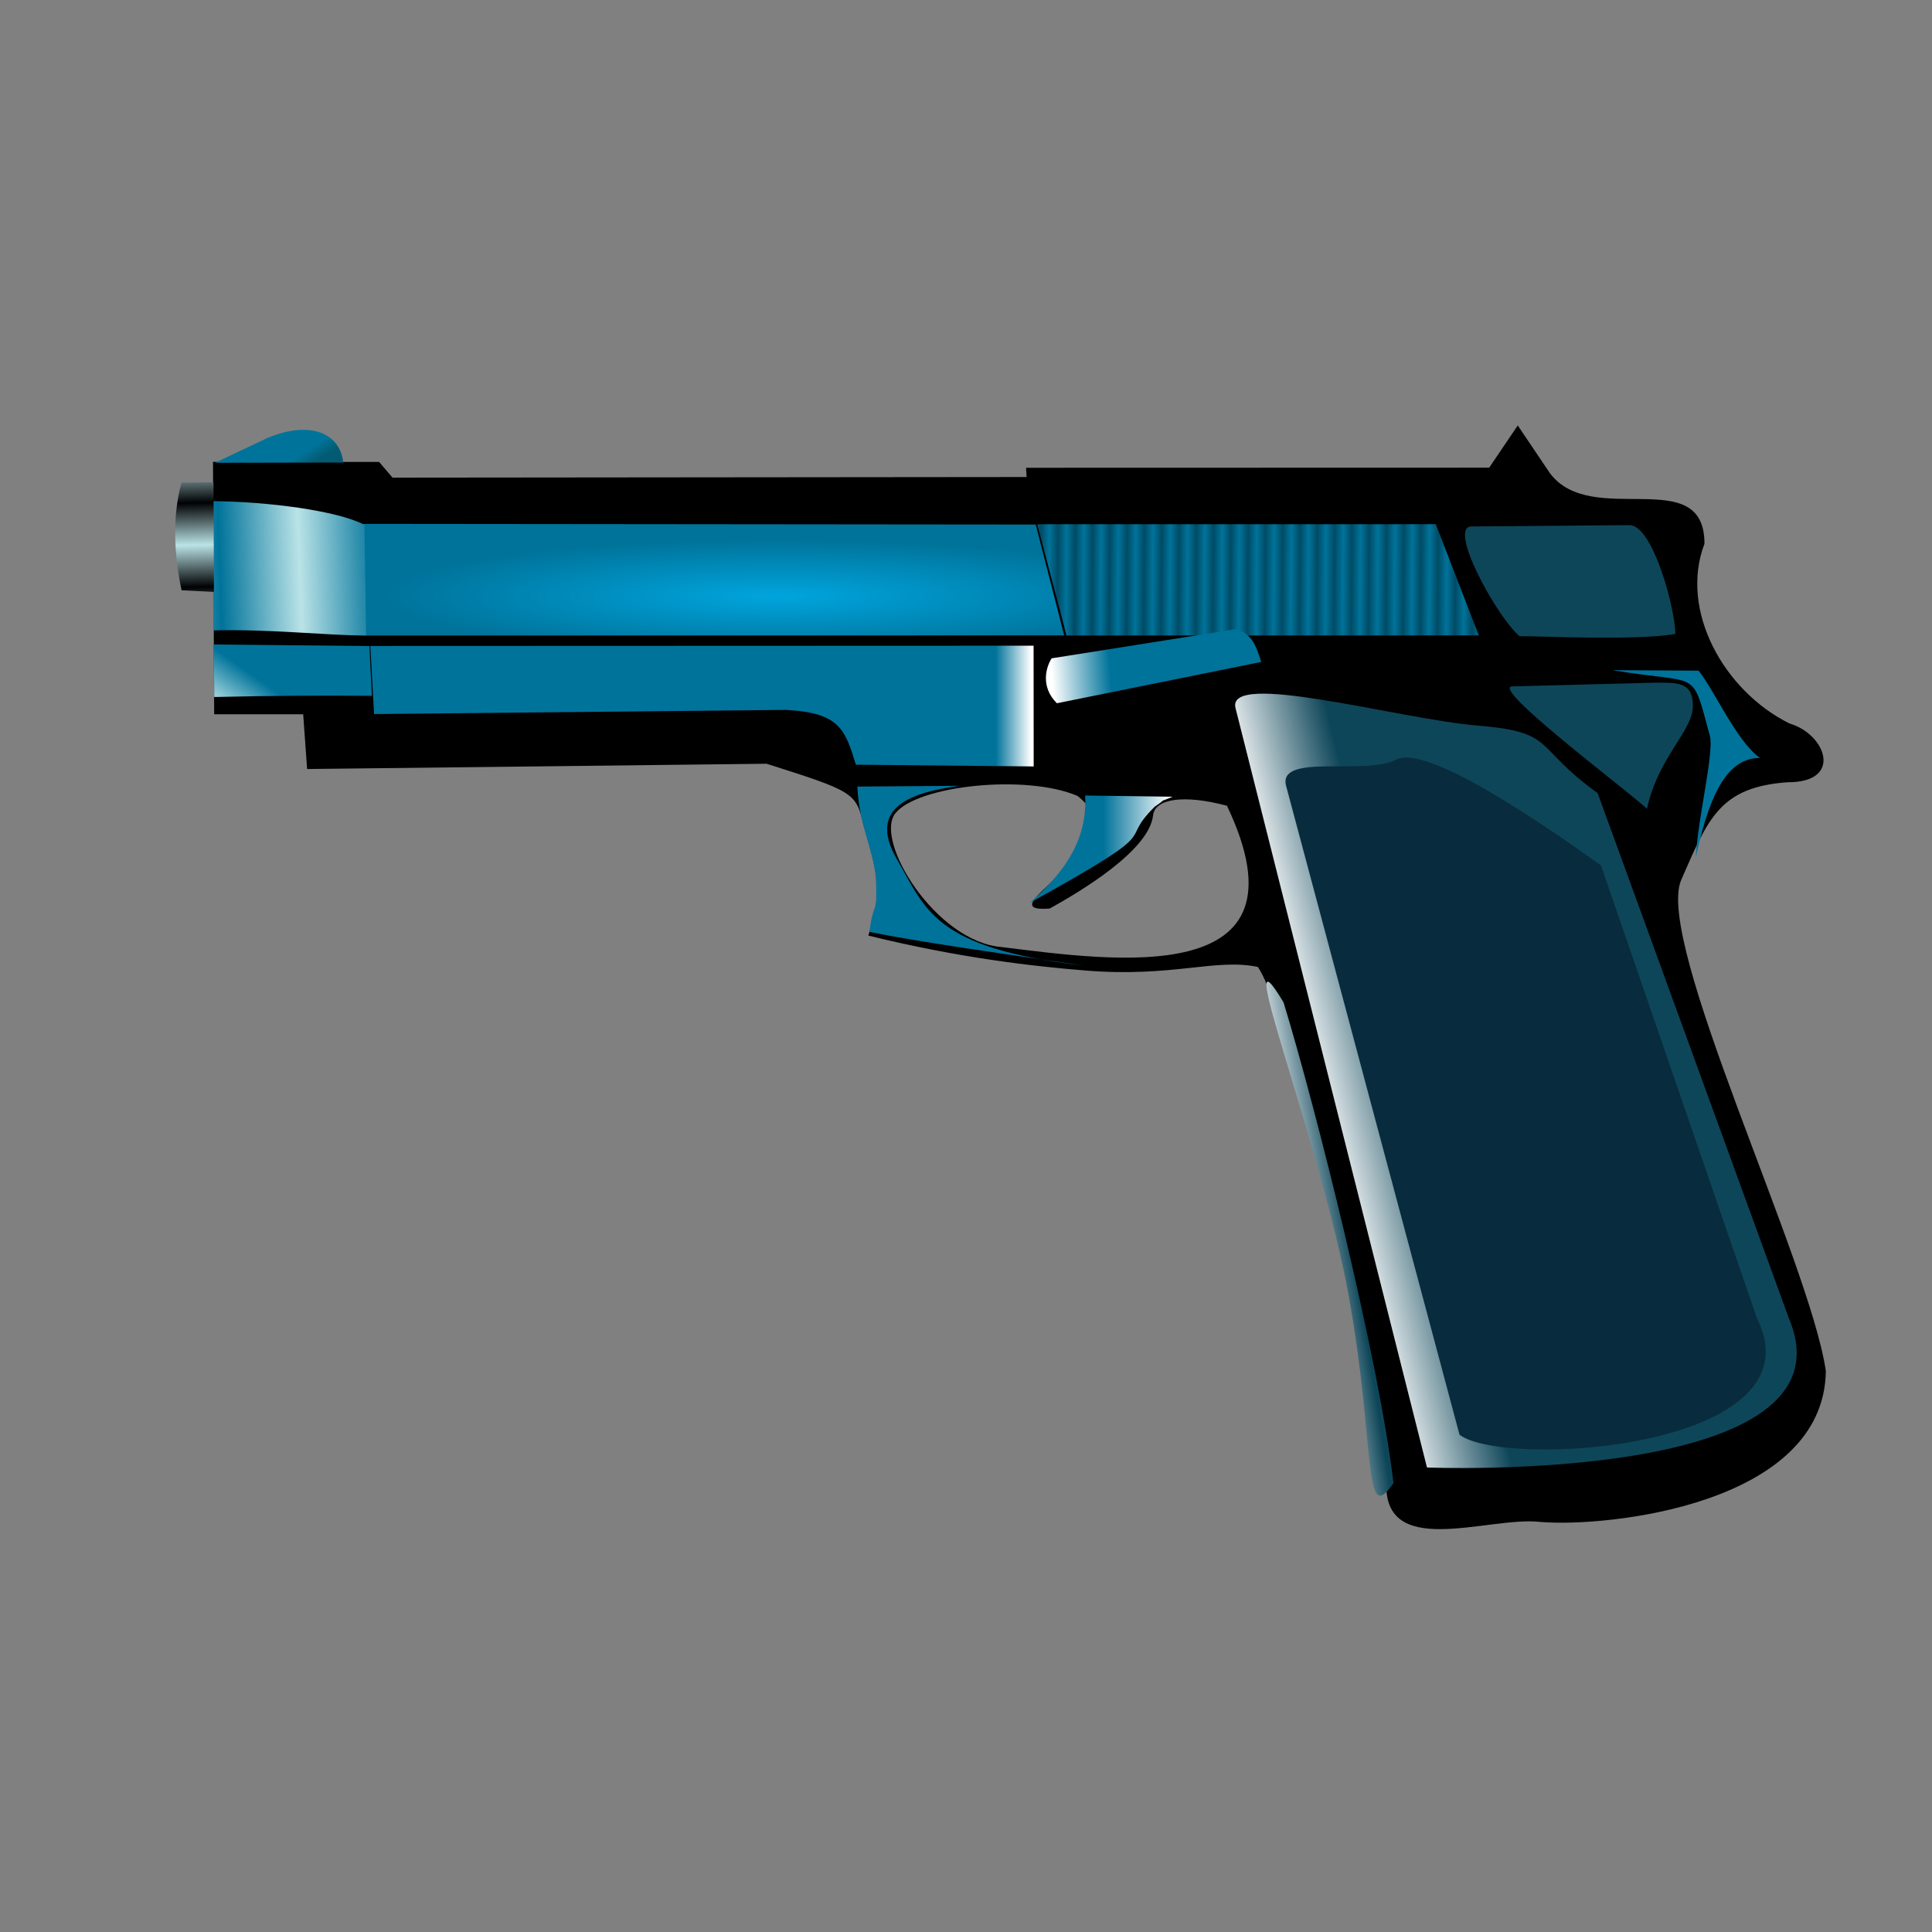 <?xml version="1.0" encoding="UTF-8" standalone="no"?>
<!-- Created with Inkscape (http://www.inkscape.org/) --><svg height="160" id="svg58479" version="1.0" width="160" x="0" xmlns="http://www.w3.org/2000/svg" xmlns:svg="http://www.w3.org/2000/svg" xmlns:xlink="http://www.w3.org/1999/xlink" y="0">
  <rect width="100%" height="100%" fill="#808080" stroke="none"/>
  <defs id="defs3">
    <linearGradient gradientTransform="scale(1.154,0.867)" gradientUnits="userSpaceOnUse" id="linearGradient41421" x1="-482.48" x2="-486.683" xlink:href="#linearGradient25382" y1="1250.859" y2="1251.092"/>
    <linearGradient gradientTransform="scale(0.9,1.111)" gradientUnits="userSpaceOnUse" id="linearGradient41419" x1="-602.616" x2="-597.018" xlink:href="#linearGradient10894" y1="1017.181" y2="1016.095"/>
    <linearGradient id="linearGradient32260">
      <stop id="stop32262" offset="0" style="stop-color:#00739a;stop-opacity:1;"/>
      <stop id="stop32264" offset="1" style="stop-color:#025b72;stop-opacity:1;"/>
    </linearGradient>
    <linearGradient gradientTransform="matrix(1.09,0,0,0.918,0,-0.404)" gradientUnits="userSpaceOnUse" id="linearGradient41417" spreadMethod="pad" x1="-572.379" x2="-571.652" xlink:href="#linearGradient32260" y1="1163.33" y2="1164.279"/>
    <linearGradient gradientTransform="matrix(1.154,0,0,0.867,0,-6)" gradientUnits="userSpaceOnUse" id="linearGradient41415" x1="-482.916" x2="-478.116" xlink:href="#linearGradient25382" y1="1276.035" y2="1276.035"/>
    <linearGradient gradientTransform="scale(1.09,0.918)" gradientUnits="userSpaceOnUse" id="linearGradient41413" spreadMethod="pad" x1="-576.175" x2="-578.689" xlink:href="#linearGradient20811" y1="1182.466" y2="1185.454"/>
    <linearGradient id="linearGradient24616">
      <stop id="stop24618" offset="0" style="stop-color:#000102;stop-opacity:1;"/>
      <stop id="stop24620" offset="1" style="stop-color:#bae3e7;stop-opacity:1;"/>
    </linearGradient>
    <linearGradient gradientTransform="scale(1.09,0.918)" gradientUnits="userSpaceOnUse" id="linearGradient41411" spreadMethod="reflect" x1="-579.612" x2="-579.72" xlink:href="#linearGradient24616" y1="1174.756" y2="1170.96"/>
    <linearGradient id="linearGradient20811">
      <stop id="stop20813" offset="0" style="stop-color:#00739a;stop-opacity:1;"/>
      <stop id="stop20815" offset="1" style="stop-color:#bae3e7;stop-opacity:1;"/>
    </linearGradient>
    <linearGradient gradientTransform="scale(1.09,0.918)" gradientUnits="userSpaceOnUse" id="linearGradient41409" spreadMethod="reflect" x1="-578.364" x2="-572.318" xlink:href="#linearGradient20811" y1="1173.991" y2="1173.807"/>
    <linearGradient id="linearGradient20043">
      <stop id="stop20045" offset="0" style="stop-color:#00739a;stop-opacity:1;"/>
      <stop id="stop20047" offset="1" style="stop-color:#004b65;stop-opacity:1;"/>
    </linearGradient>
    <linearGradient gradientTransform="scale(1.746,0.573)" gradientUnits="userSpaceOnUse" id="linearGradient41407" spreadMethod="reflect" x1="-316.835" x2="-316.425" xlink:href="#linearGradient20043" y1="1881.443" y2="1881.444"/>
    <linearGradient id="linearGradient25382">
      <stop id="stop25384" offset="0" style="stop-color:#00739a;stop-opacity:1;"/>
      <stop id="stop25386" offset="1" style="stop-color:#ffffff;stop-opacity:1;"/>
    </linearGradient>
    <linearGradient gradientTransform="scale(1.862,0.537)" gradientUnits="userSpaceOnUse" id="linearGradient41405" x1="-304.077" x2="-302.508" xlink:href="#linearGradient25382" y1="2034.026" y2="2034.026"/>
    <linearGradient id="linearGradient19275">
      <stop id="stop19277" offset="0" style="stop-color:#00a5dd;stop-opacity:1;"/>
      <stop id="stop19279" offset="1" style="stop-color:#00739a;stop-opacity:1;"/>
    </linearGradient>
    <radialGradient cx="-221.824" cy="2840.011" fx="-221.824" fy="2840.011" gradientTransform="scale(2.634,0.38)" gradientUnits="userSpaceOnUse" id="radialGradient41403" r="12.352" xlink:href="#linearGradient19275"/>
    <linearGradient id="linearGradient10894">
      <stop id="stop10896" offset="0" style="stop-color:#ffffff;stop-opacity:1;"/>
      <stop id="stop10898" offset="1" style="stop-color:#0e4659;stop-opacity:1;"/>
    </linearGradient>
    <linearGradient gradientTransform="scale(0.9,1.111)" gradientUnits="userSpaceOnUse" id="linearGradient41401" x1="-598.258" x2="-589.174" xlink:href="#linearGradient10894" y1="1013.886" y2="1011.14"/>
  </defs>
  <g id="layer1">
    <g id="g41382" transform="translate(648.656,-1029.820)">
      <path d="M -521.09,1155.861 C -525.446,1155.349 -534.475,1159.196 -533.817,1152.146 C -534.29,1145.639 -541.62,1114.088 -544.486,1109.898 C -547.983,1109.163 -551.543,1110.777 -558.713,1110.198 C -563.08,1109.845 -569.195,1109.158 -576.742,1107.301 C -575.625,1103.642 -575.799,1102.763 -577.168,1098.049 C -577.757,1095.455 -578.072,1095.325 -585.171,1093.07 L -623.222,1093.507 L -623.547,1088.975 L -630.919,1088.972 L -631.017,1068.066 L -617.259,1068.075 L -616.148,1069.376 L -563.635,1069.325 L -563.684,1068.56 L -525.326,1068.55 L -522.962,1065.053 L -520.311,1068.989 C -516.851,1073.664 -507.486,1068.126 -507.5,1074.852 C -509.603,1080.382 -505.883,1087.049 -500.458,1089.736 C -497.41,1090.629 -495.99,1094.63 -500.618,1094.602 C -506.232,1095.004 -507.195,1097.598 -509.419,1102.676 C -511.666,1107.806 -498.786,1134.211 -497.448,1143.354 C -497.577,1154.412 -515.494,1156.326 -521.09,1155.861 z M -547.044,1096.549 C -550.605,1095.599 -553.01,1095.959 -553.163,1097.34 C -553.487,1100.288 -559.273,1103.7 -561.719,1105.059 C -567.457,1105.498 -554.076,1099.753 -559.436,1095.728 C -563.739,1093.903 -572.713,1094.878 -574.516,1097.184 C -576.282,1099.444 -571.173,1107.789 -565.727,1108.249 C -556.434,1109.394 -539.762,1111.862 -547.044,1096.549 z " id="path21056" style="fill:#000000;fill-opacity:1"/>
      <path d="M -546.335,1088.46 L -530.479,1151.351 C -530.479,1151.351 -494.621,1152.811 -500.515,1138.978 L -516.348,1095.499 C -521.711,1091.669 -519.721,1090.448 -526.263,1089.912 C -532.788,1089.377 -547.135,1085.287 -546.335,1088.46 z " id="path7845" style="fill:url(#linearGradient41401);fill-opacity:1;fill-rule:evenodd;stroke:none;stroke-width:0.25pt;stroke-linecap:butt;stroke-linejoin:miter;stroke-opacity:1"/>
      <path d="M -542.143,1094.915 L -527.782,1148.644 C -523.917,1151.501 -497.767,1149.75 -503.151,1138.987 L -516.066,1101.492 C -520.771,1098.131 -530.518,1091.384 -533.039,1092.729 C -535.559,1094.073 -542.885,1092.141 -542.143,1094.915 z " id="path8605" style="fill:#082c3d;fill-opacity:1;fill-rule:evenodd;stroke:none;stroke-width:0.25pt;stroke-linecap:butt;stroke-linejoin:miter;stroke-opacity:1"/>
      <path d="M -618.567,1073.206 L -562.881,1073.26 L -560.523,1082.441 L -618.377,1082.45 L -618.567,1073.206 z " id="rect9365" style="fill:url(#radialGradient41403);fill-opacity:1;fill-rule:evenodd;stroke:none;stroke-width:5;stroke-linecap:round;stroke-linejoin:round;stroke-miterlimit:4;stroke-opacity:1"/>
      <path d="M -507.05,1090.763 C -508.626,1085.044 -507.738,1086.559 -515.129,1085.32 L -507.989,1085.36 C -506.72,1086.91 -504.859,1091.183 -502.908,1092.592 C -505.955,1092.556 -507.293,1096.563 -508.22,1100.856 C -508.081,1097.749 -506.688,1092.126 -507.05,1090.763 z " id="path39864" style="fill:#00739a;fill-opacity:1;fill-rule:evenodd;stroke:none;stroke-width:5;stroke-linecap:round;stroke-linejoin:round;stroke-miterlimit:4;stroke-opacity:1"/>
      <path d="M -523.402,1086.664 L -511.753,1086.36 C -509.816,1086.36 -508.459,1086.209 -508.459,1088.285 C -508.459,1090.362 -511.333,1092.504 -512.26,1096.796 C -514.286,1094.972 -525.339,1086.664 -523.402,1086.664 z " id="rect13176" style="fill:#0e4659;fill-opacity:1;fill-rule:evenodd;stroke:none;stroke-width:5;stroke-linecap:round;stroke-linejoin:round;stroke-miterlimit:4;stroke-opacity:1"/>
      <path d="M -617.99,1083.314 L -563.058,1083.294 L -563.051,1093.294 L -577.779,1093.148 C -578.665,1090.255 -579.101,1088.84 -583.568,1088.611 L -617.677,1088.955 L -617.99,1083.314 z " id="path14703" style="fill:url(#linearGradient41405);fill-opacity:1;fill-rule:evenodd;stroke:none;stroke-width:5;stroke-linecap:round;stroke-linejoin:round;stroke-miterlimit:4;stroke-opacity:1"/>
      <path d="M -529.751,1073.231 L -562.757,1073.233 L -560.333,1082.448 L -526.187,1082.442 L -529.751,1073.231 z " id="path18515" style="fill:url(#linearGradient41407);fill-opacity:1;fill-rule:evenodd;stroke:none;stroke-width:5;stroke-linecap:round;stroke-linejoin:round;stroke-miterlimit:4;stroke-opacity:1"/>
      <path d="M -631.063,1071.321 C -626.541,1071.356 -620.716,1072.105 -618.479,1073.281 L -618.331,1082.458 C -621.911,1082.421 -626.27,1081.913 -630.984,1082.025 L -631.063,1071.321 z " id="path20051" style="fill:url(#linearGradient41409);fill-opacity:1;fill-rule:evenodd;stroke:none;stroke-width:5;stroke-linecap:round;stroke-linejoin:round;stroke-miterlimit:4;stroke-opacity:1"/>
      <path d="M -633.624,1069.776 L -630.975,1069.767 L -630.939,1078.84 L -633.619,1078.707 C -634.247,1075.705 -634.399,1072.627 -633.624,1069.776 z " id="path23856" style="fill:url(#linearGradient41411);fill-opacity:1;fill-rule:evenodd;stroke:none;stroke-width:5;stroke-linecap:round;stroke-linejoin:round;stroke-miterlimit:4;stroke-opacity:1"/>
      <path d="M -630.947,1083.195 L -618.063,1083.322 L -617.853,1087.447 C -621.433,1087.41 -626.201,1087.43 -630.915,1087.543 L -630.947,1083.195 z " id="path27664" style="fill:url(#linearGradient41413);fill-opacity:1;fill-rule:evenodd;stroke:none;stroke-width:5;stroke-linecap:round;stroke-linejoin:round;stroke-miterlimit:4;stroke-opacity:1"/>
      <path d="M -569.167,1094.897 C -573.137,1095.417 -576.874,1096.666 -574.388,1100.955 C -571.96,1105.144 -571.387,1108.327 -558.885,1109.789 C -565.736,1108.788 -572.545,1107.829 -576.651,1106.997 C -576.313,1104.306 -576.019,1105.74 -576.098,1103.026 C -576.177,1100.313 -577.488,1098.469 -577.656,1094.96 L -569.167,1094.897 z " id="path28426" style="fill:#00739a;fill-opacity:1;fill-rule:evenodd;stroke:none;stroke-width:5;stroke-linecap:round;stroke-linejoin:round;stroke-miterlimit:4;stroke-opacity:1"/>
      <path d="M -551.547,1095.801 C -553.058,1096.442 -551.752,1095.771 -553.031,1096.629 C -556.296,1099.859 -551.62,1098.094 -563.382,1104.596 C -560.264,1101.865 -558.618,1099.211 -558.786,1095.702 L -551.547,1095.801 z " id="path29972" style="fill:url(#linearGradient41415);fill-opacity:1;fill-rule:evenodd;stroke:none;stroke-width:5;stroke-linecap:round;stroke-linejoin:round;stroke-miterlimit:4;stroke-opacity:1"/>
      <path d="M -630.846,1068.144 L -626.551,1066.111 C -623.153,1064.66 -620.513,1065.56 -620.229,1068.124 L -630.846,1068.144 z " id="path30740" style="fill:url(#linearGradient41417);fill-opacity:1;fill-rule:evenodd;stroke:none;stroke-width:5;stroke-linecap:round;stroke-linejoin:round;stroke-miterlimit:4;stroke-opacity:1"/>
      <path d="M -533.255,1152.646 C -534.459,1142.378 -539.67,1121.623 -542.355,1112.836 C -546.909,1105.236 -539.241,1124.537 -536.969,1137.107 C -534.693,1149.702 -535.843,1156.381 -533.255,1152.646 z " id="path36064" style="fill:url(#linearGradient41419);fill-opacity:1;fill-rule:evenodd;stroke:none;stroke-width:0.25pt;stroke-linecap:butt;stroke-linejoin:miter;stroke-opacity:1"/>
      <path d="M -526.808,1073.421 L -513.709,1073.309 C -511.772,1073.309 -509.914,1080.244 -509.914,1082.321 C -513.196,1082.883 -520.894,1082.503 -522.831,1082.503 C -524.858,1080.68 -528.745,1073.421 -526.808,1073.421 z " id="path36826" style="fill:#0e4659;fill-opacity:1;fill-rule:evenodd;stroke:none;stroke-width:5;stroke-linecap:round;stroke-linejoin:round;stroke-miterlimit:4;stroke-opacity:1"/>
      <path d="M -546.244,1081.913 C -545.033,1082.367 -544.667,1083.112 -544.212,1084.639 L -561.129,1088.061 C -562.549,1086.645 -561.991,1085.001 -561.563,1084.34 L -546.244,1081.913 z " id="path39102" style="fill:url(#linearGradient41421);fill-opacity:1;fill-rule:evenodd;stroke:none;stroke-width:5;stroke-linecap:round;stroke-linejoin:round;stroke-miterlimit:4;stroke-opacity:1"/>
    </g>
  </g>
</svg>

